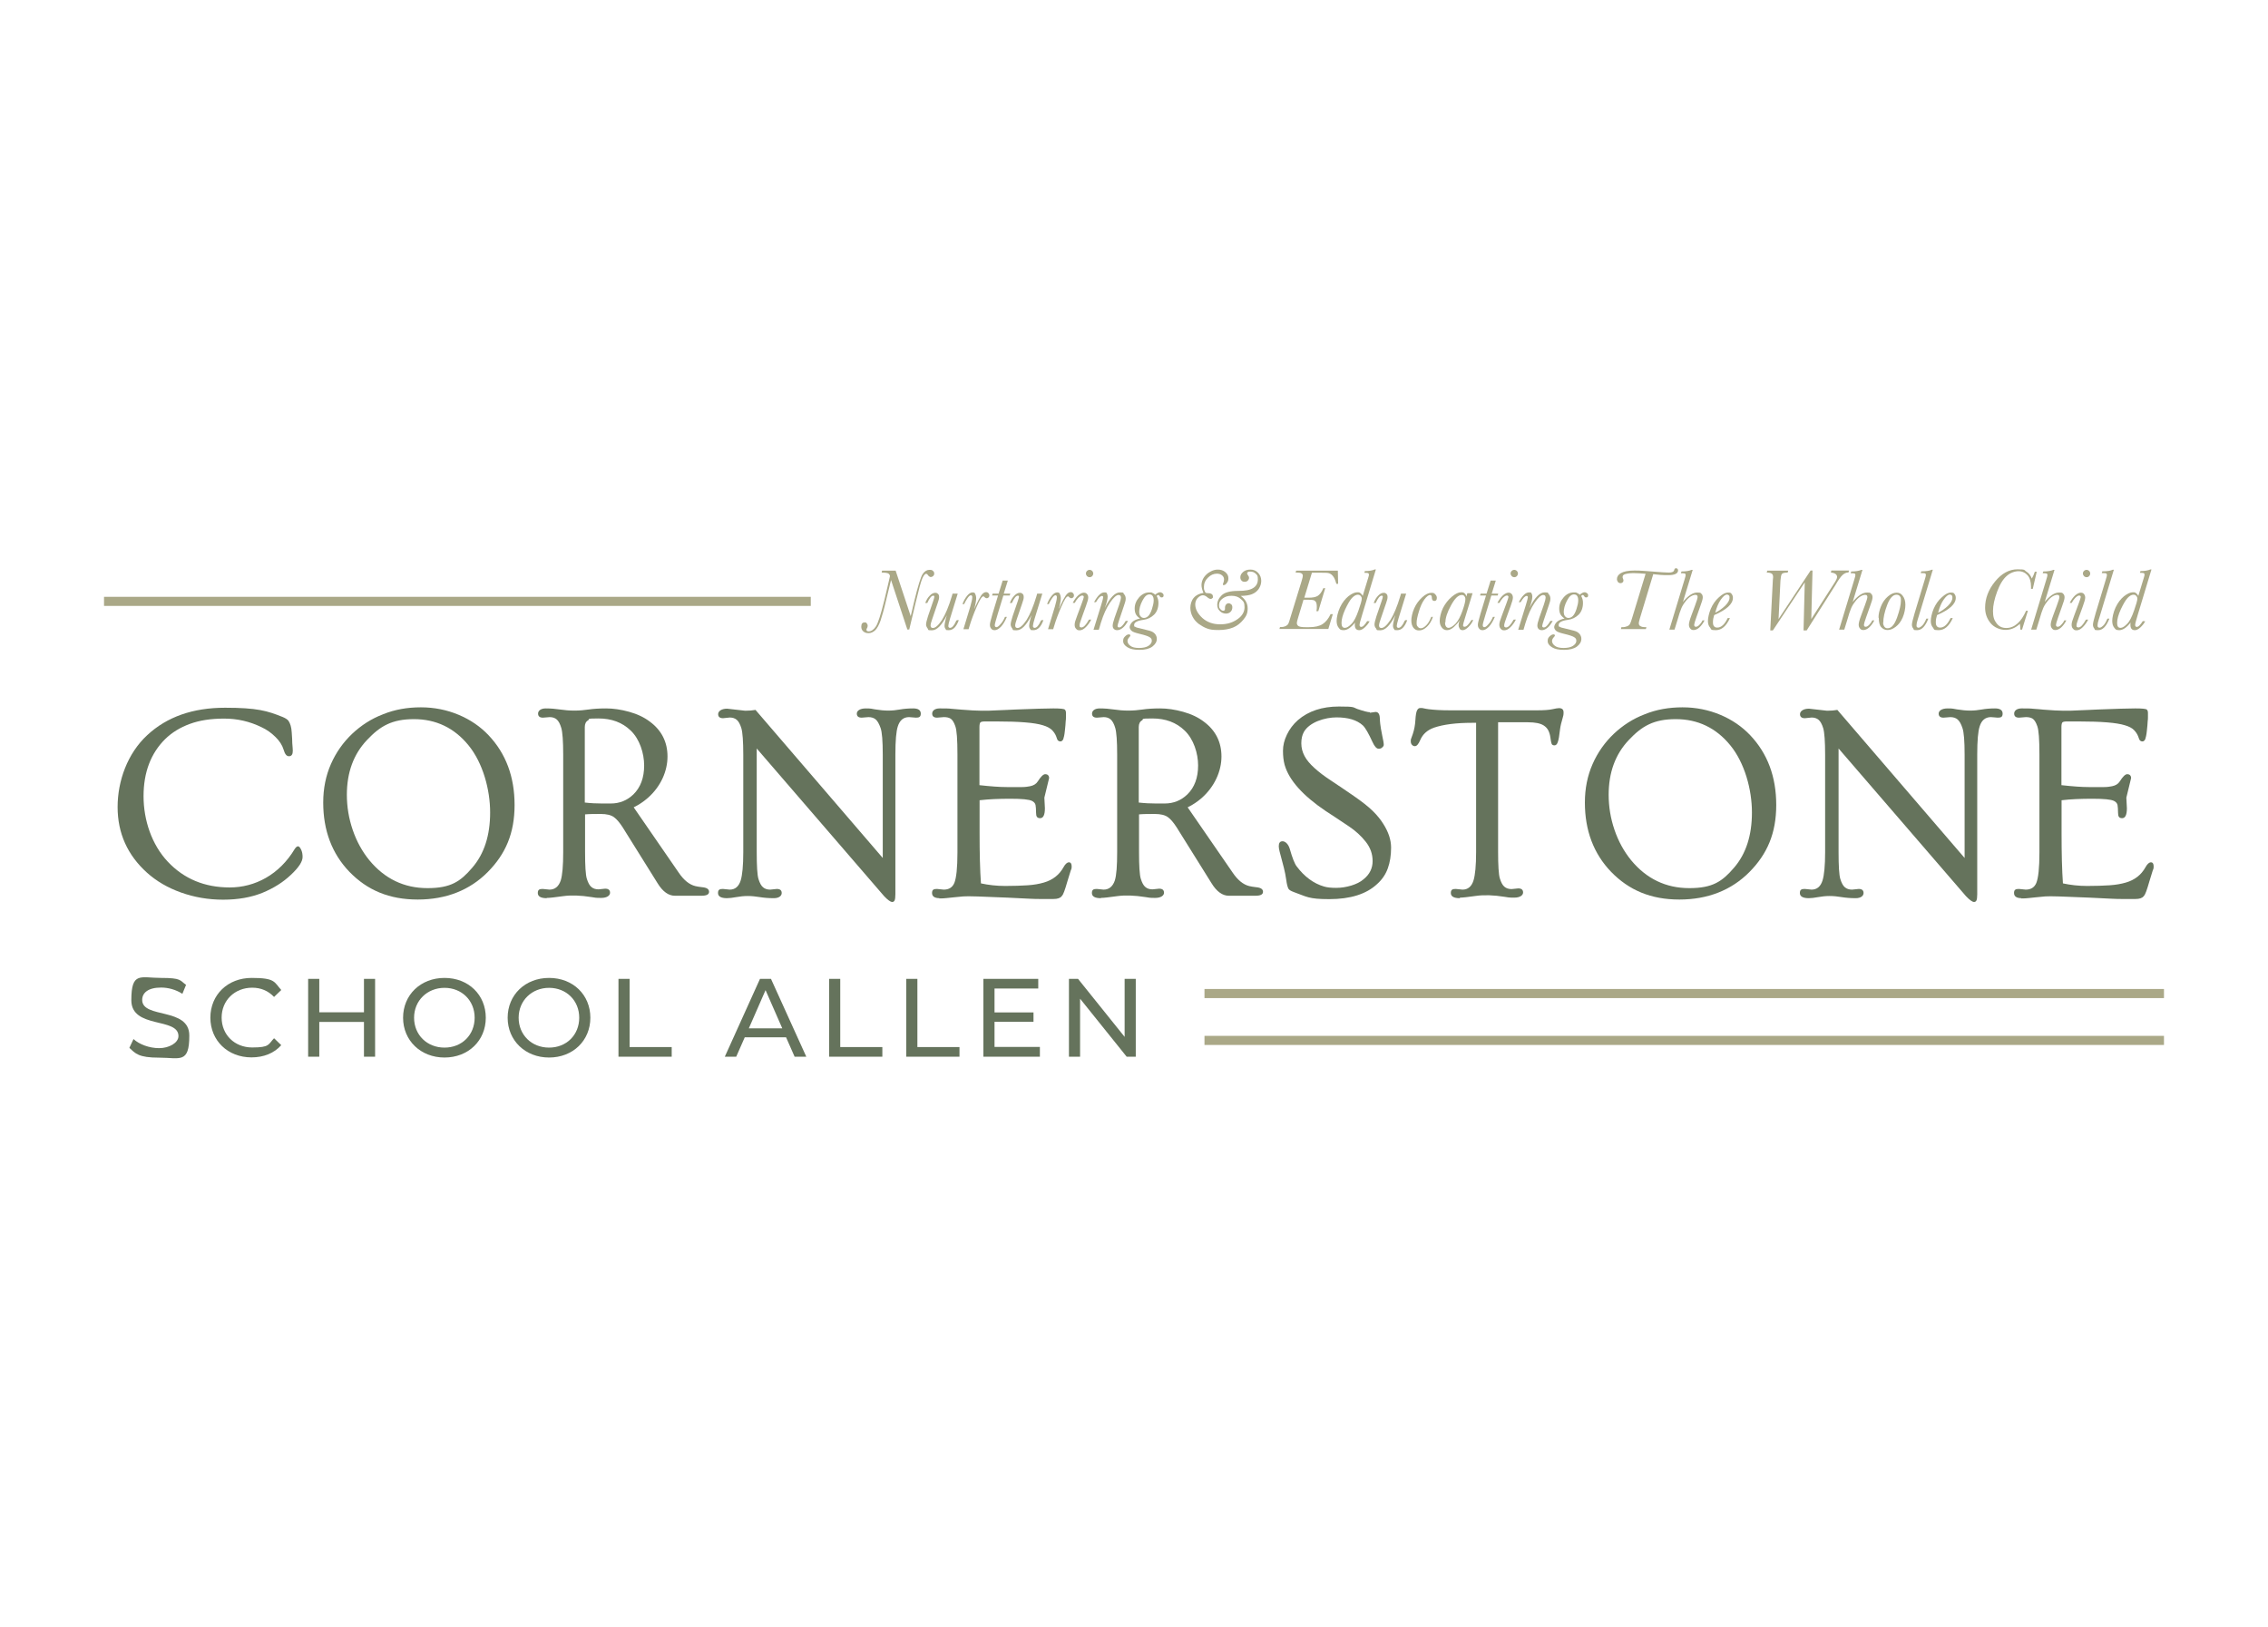 <?xml version="1.0" encoding="UTF-8"?>
<svg id="uuid-facdfeae-3655-42aa-b940-5e0e2e2683e5" data-name="Notes and Guides" xmlns="http://www.w3.org/2000/svg" viewBox="0 0 167 119.74">
  <defs>
    <style>
      .uuid-ad985df4-65f7-4892-a8ee-09fbdbc770a4 {
        fill: #dbbb73;
        stroke: #aaa887;
        stroke-width: .67px;
      }

      .uuid-bfa4834f-864f-43da-9367-b09da7304bcf {
        isolation: isolate;
      }

      .uuid-cf2efe9c-4618-491a-89c9-14bf972c23f5 {
        fill: #aaa887;
      }

      .uuid-cf2efe9c-4618-491a-89c9-14bf972c23f5, .uuid-054e5c26-e87b-4609-9758-a7ef3d92a996 {
        stroke-width: 0px;
      }

      .uuid-054e5c26-e87b-4609-9758-a7ef3d92a996 {
        fill: #65735c;
      }
    </style>
  </defs>
  <path id="uuid-942f0496-39a3-437f-93a5-2de8df038558" data-name="Path 305" class="uuid-ad985df4-65f7-4892-a8ee-09fbdbc770a4" d="m88.69,73.14h70.65"/>
  <path id="uuid-89870753-c30a-4944-a9ed-e8fbd7f78d2d" data-name="Path 349" class="uuid-ad985df4-65f7-4892-a8ee-09fbdbc770a4" d="m88.69,76.59h70.65"/>
  <path id="uuid-51c94329-48a7-4e47-931c-63be794f1cac" data-name="Path 348" class="uuid-ad985df4-65f7-4892-a8ee-09fbdbc770a4" d="m7.66,44.27h52.04"/>
  <g id="uuid-0c20d79d-5766-4f30-a859-068afe035aa0" data-name="Cornerstone" class="uuid-bfa4834f-864f-43da-9367-b09da7304bcf">
    <g class="uuid-bfa4834f-864f-43da-9367-b09da7304bcf">
      <path class="uuid-054e5c26-e87b-4609-9758-a7ef3d92a996" d="m21.56,55.27c0,.26-.09.4-.28.4s-.3-.16-.4-.49c-.1-.33-.3-.64-.6-.93-.3-.3-.64-.54-1.05-.73-.85-.41-1.75-.62-2.73-.62s-1.81.13-2.52.39c-.71.26-1.32.63-1.82,1.12-1.05,1.04-1.59,2.44-1.59,4.2s.6,3.57,1.79,4.83,2.71,1.89,4.56,1.89,3.65-.94,4.78-2.83c.08-.12.15-.19.24-.2.08,0,.15.08.23.24s.11.35.11.55c0,.34-.29.78-.87,1.32-.57.54-1.27.98-2.1,1.32-.83.33-1.78.5-2.88.5s-2.13-.18-3.11-.53c-.98-.35-1.81-.84-2.5-1.46-1.43-1.29-2.16-2.9-2.16-4.83s.73-3.95,2.18-5.29c1.45-1.35,3.36-2.02,5.73-2.02s3.12.23,4.24.68c.22.09.36.19.43.28.13.19.22.47.24.85.03.38.04.63.04.78.03.33.04.54.04.61h0Z"/>
      <path class="uuid-054e5c26-e87b-4609-9758-a7ef3d92a996" d="m23.8,59.07c0-1.02.19-1.97.57-2.83.38-.86.9-1.59,1.56-2.22.66-.62,1.41-1.11,2.28-1.44.86-.35,1.79-.51,2.78-.51s1.92.19,2.78.55,1.59.86,2.2,1.5c1.28,1.35,1.92,3.06,1.92,5.14s-.66,3.61-1.98,4.94-3.06,2.02-5.15,2.02-3.71-.68-5.03-2.04c-1.29-1.34-1.93-3.05-1.93-5.1h0Zm1.74-.58c0,.89.14,1.75.43,2.6s.7,1.59,1.22,2.23c1.13,1.37,2.56,2.06,4.29,2.06s2.43-.5,3.29-1.5c.89-1.03,1.32-2.39,1.32-4.07s-.53-3.64-1.59-4.94c-1.05-1.29-2.4-1.93-4.02-1.93s-2.49.51-3.45,1.53c-1,1.05-1.49,2.4-1.49,4.05v-.02Z"/>
      <path class="uuid-054e5c26-e87b-4609-9758-a7ef3d92a996" d="m40.26,66.12c-.44,0-.66-.13-.66-.38s.12-.3.36-.3l.5.05c.4,0,.68-.23.83-.68.12-.39.18-1.08.18-2.08v-7.18c0-1-.05-1.65-.14-1.96-.09-.31-.21-.52-.34-.63-.13-.11-.3-.17-.51-.17l-.5.04c-.24,0-.36-.1-.36-.3s.19-.38.56-.38.73.03,1.06.08c.34.05.68.08,1.05.08s.72-.03,1.05-.08c.34-.05.77-.08,1.29-.08s1.09.08,1.7.25,1.11.41,1.53.73c.86.64,1.29,1.5,1.29,2.56s-.48,2.2-1.45,3.05c-.31.27-.66.51-1.04.69l3.31,4.8c.37.55.78.89,1.23,1,.13.03.3.06.49.08.35.03.52.14.52.34s-.19.29-.56.29h-1.96c-.46,0-.89-.3-1.27-.92l-2.56-4.1c-.23-.36-.45-.62-.66-.77-.21-.15-.53-.23-.97-.23s-.82,0-1.15.03v2.76c0,1.02.04,1.69.13,1.98s.2.5.34.61c.13.11.3.17.52.17l.49-.05c.24,0,.36.1.36.3s-.22.38-.65.38-.46-.02-.71-.06c-.81-.13-1.51-.15-2.09-.07s-.98.13-1.2.13h-.02Zm2.8-7.04c.44.05.87.07,1.27.07h.64c.66,0,1.21-.23,1.67-.67.53-.52.79-1.23.79-2.13s-.33-1.94-.99-2.57c-.62-.6-1.41-.89-2.38-.89s-.6.05-.76.14c-.16.09-.24.26-.24.49v5.58h0Z"/>
      <path class="uuid-054e5c26-e87b-4609-9758-a7ef3d92a996" d="m53.53,66.12c-.44,0-.66-.13-.66-.38s.12-.3.36-.3l.5.05c.4,0,.67-.23.81-.68.12-.39.19-1.08.19-2.08v-7.16c0-1-.05-1.65-.14-1.96-.09-.3-.21-.51-.34-.62-.13-.11-.3-.17-.51-.17l-.5.05c-.24,0-.36-.1-.36-.3s.22-.4.66-.4l1.33.15c.29,0,.54-.02.76-.06l9.37,10.9v-7.61c0-.99-.05-1.65-.16-1.96s-.23-.52-.36-.63-.31-.17-.53-.17l-.5.04c-.24,0-.36-.1-.36-.3s.22-.38.66-.38.4.03.68.07c.36.06.68.09.98.09s.57-.03.85-.08c.28-.05.61-.08.98-.08s.56.13.56.38-.12.3-.36.3l-.5-.04c-.41,0-.69.23-.83.68-.12.36-.18,1.05-.18,2.08v10.28c0,.23-.02.38-.06.46s-.1.11-.19.11-.31-.14-.58-.43l-9.38-10.87v7.63c0,1.02.04,1.69.13,1.98s.2.5.34.61c.13.11.3.17.52.17l.49-.05c.24,0,.36.1.36.3s-.19.38-.58.38-.73-.03-1.04-.08-.6-.08-.88-.08-.57.03-.84.08c-.28.05-.51.08-.7.08h0Z"/>
      <path class="uuid-054e5c26-e87b-4609-9758-a7ef3d92a996" d="m69.19,66.12c-.37,0-.56-.13-.56-.38s.12-.3.36-.3l.5.05c.38,0,.64-.16.78-.49.15-.37.23-1.12.23-2.24v-7.21c0-1.11-.05-1.81-.16-2.1-.1-.29-.22-.47-.35-.55-.13-.08-.3-.11-.49-.11l-.5.04c-.24,0-.36-.1-.36-.3s.18-.38.55-.38.66,0,.89.03.47.03.71.06c.63.05,1.13.08,1.49.08s.75,0,1.16-.03c.4-.02.86-.03,1.37-.06,1.32-.05,2.24-.08,2.75-.08s.79.03.85.09c.06.06.08.14.08.25v.3c0,.09,0,.2-.02.31,0,.16-.03.39-.06.7s-.08.51-.12.62c-.05.1-.12.16-.2.16s-.15-.03-.19-.07-.08-.14-.13-.3c-.06-.16-.16-.31-.3-.46-.14-.14-.37-.27-.68-.36-.61-.19-1.74-.28-3.39-.28h-.9c-.16,0-.27.03-.31.07-.04.05-.07.16-.07.33v4.29c.81.09,1.48.14,2.01.14s.91,0,1.14,0c.23,0,.41-.03.57-.06.26-.05.46-.17.57-.35.23-.36.41-.54.56-.54s.28.09.28.29l-.35,1.44.04.78c0,.49-.12.73-.35.73s-.3-.13-.3-.39-.02-.46-.04-.58c-.03-.13-.12-.23-.26-.3-.22-.11-.74-.16-1.59-.16s-1.59.03-2.27.11v2.41c0,1.5.03,2.73.1,3.71.55.12,1.15.19,1.79.19s1.2-.02,1.65-.05c.46-.03.85-.1,1.19-.2.66-.19,1.14-.57,1.45-1.13.13-.24.27-.36.4-.36s.2.1.2.3-.03.19-.07.31c-.05.18-.13.44-.24.78-.1.35-.18.6-.24.76-.05.15-.12.28-.19.35-.1.13-.3.2-.6.2h-.87c-.28,0-.57,0-.88-.02-.35-.02-.9-.04-1.64-.08-1.85-.08-2.93-.12-3.25-.09s-.56.05-.73.07c-.16.02-.32.03-.48.05s-.34.03-.55.03v-.03Z"/>
      <path class="uuid-054e5c26-e87b-4609-9758-a7ef3d92a996" d="m81.06,66.12c-.44,0-.66-.13-.66-.38s.12-.3.36-.3l.5.05c.4,0,.68-.23.83-.68.12-.39.17-1.08.17-2.08v-7.18c0-1-.05-1.65-.14-1.96-.09-.31-.21-.52-.34-.63-.13-.11-.3-.17-.51-.17l-.5.04c-.24,0-.36-.1-.36-.3s.19-.38.56-.38.73.03,1.06.08c.34.05.68.08,1.05.08s.72-.03,1.05-.08c.34-.05.77-.08,1.29-.08s1.09.08,1.7.25c.61.17,1.11.41,1.53.73.86.64,1.29,1.5,1.29,2.56s-.49,2.2-1.45,3.05c-.31.27-.66.51-1.04.69l3.31,4.8c.37.55.78.89,1.23,1,.13.03.3.06.49.08.35.03.52.14.52.34s-.19.29-.56.29h-1.96c-.46,0-.89-.3-1.27-.92l-2.56-4.1c-.23-.36-.45-.62-.66-.77-.21-.15-.53-.23-.97-.23s-.82,0-1.15.03v2.76c0,1.02.04,1.69.13,1.98s.2.5.34.61c.13.11.3.17.52.17l.49-.05c.24,0,.36.1.36.3s-.22.38-.65.38-.46-.02-.71-.06c-.81-.13-1.51-.15-2.09-.07-.58.08-.98.13-1.2.13h0Zm2.79-7.04c.44.05.87.07,1.27.07h.64c.66,0,1.21-.23,1.67-.67.53-.52.79-1.23.79-2.13s-.33-1.94-.99-2.57c-.62-.6-1.41-.89-2.38-.89s-.6.05-.76.14c-.16.09-.24.26-.24.49v5.58h0Z"/>
      <path class="uuid-054e5c26-e87b-4609-9758-a7ef3d92a996" d="m100.86,52.47l.43-.06c.19,0,.3.15.31.46s.05.57.08.76.07.37.1.53c.03.15.06.29.08.4s.03.2.03.27-.04.13-.12.2c-.08.07-.16.09-.25.09-.16,0-.31-.17-.46-.5-.29-.63-.52-1.04-.71-1.22-.44-.4-1.09-.59-1.94-.59s-1.99.35-2.4,1.07c-.13.23-.19.51-.19.84s.08.64.24.94.4.58.73.88c.33.3.75.62,1.26.95s1.05.71,1.64,1.11c.58.4,1.04.76,1.37,1.08.33.32.59.64.79.96.39.61.58,1.19.58,1.76s-.08,1.08-.24,1.52c-.16.45-.43.84-.79,1.16-.79.74-1.97,1.11-3.52,1.11s-1.65-.18-2.61-.52c-.22-.08-.35-.16-.4-.25-.06-.12-.12-.33-.16-.65-.05-.32-.1-.61-.17-.87-.07-.26-.13-.49-.18-.69l-.14-.53c-.04-.15-.06-.29-.06-.39,0-.24.09-.36.28-.36s.42.19.53.56c.19.67.36,1.1.51,1.29.57.76,1.25,1.26,2.01,1.48.23.07.52.1.9.1s.74-.06,1.11-.17c.36-.11.67-.26.9-.46.45-.36.67-.81.67-1.34s-.17-1-.51-1.43-.74-.79-1.21-1.11-.83-.55-1.05-.7c-.24-.15-.46-.3-.66-.43-1.71-1.15-2.73-2.29-3.05-3.42-.08-.3-.12-.64-.12-1.03s.09-.78.29-1.19c.19-.4.46-.76.81-1.07.78-.67,1.79-1,3.02-1s1.01.06,1.35.18c.47.16.78.24.93.24v.03Z"/>
      <path class="uuid-054e5c26-e87b-4609-9758-a7ef3d92a996" d="m107.49,66.12c-.44,0-.66-.13-.66-.38s.12-.3.36-.3l.5.05c.4,0,.67-.23.81-.68.12-.39.19-1.08.19-2.08v-9.52h-.28c-1.19,0-2.13.12-2.83.36-.49.18-.82.48-1,.9-.13.31-.26.46-.4.46s-.3-.12-.3-.35.02-.14.04-.24c.03-.08.07-.19.11-.31.11-.33.17-.67.19-1.02.02-.35.06-.59.12-.71.06-.12.13-.18.24-.18s.19,0,.28.03.2.03.35.06c.4.05.92.08,1.54.08h6.45c.51,0,.87-.03,1.1-.08.23-.05.39-.08.49-.08.23,0,.34.1.34.31s-.02.24-.06.39c-.1.33-.17.62-.2.86s-.06.44-.08.59-.06.27-.09.36c-.05.15-.13.23-.24.23s-.18-.04-.21-.12-.06-.23-.09-.46-.09-.4-.17-.55c-.08-.14-.19-.25-.33-.34-.24-.15-.62-.23-1.16-.23h-2.19v9.52c0,1.02.04,1.69.13,1.98s.2.5.34.61c.13.11.3.17.52.17l.49-.05c.24,0,.36.1.36.3s-.22.38-.65.38-.46-.02-.71-.06c-.81-.13-1.51-.15-2.09-.07s-.98.13-1.2.13v.02Z"/>
      <path class="uuid-054e5c26-e87b-4609-9758-a7ef3d92a996" d="m116.7,59.07c0-1.02.19-1.97.57-2.83s.9-1.59,1.56-2.22c.66-.62,1.41-1.11,2.28-1.44.86-.35,1.79-.51,2.78-.51s1.92.19,2.78.55,1.59.86,2.2,1.5c1.28,1.35,1.92,3.06,1.92,5.14s-.66,3.61-1.98,4.94-3.06,2.02-5.15,2.02-3.71-.68-5.03-2.04c-1.29-1.34-1.93-3.05-1.93-5.1h0Zm1.75-.58c0,.89.14,1.75.43,2.6s.7,1.59,1.22,2.23c1.13,1.37,2.56,2.06,4.29,2.06s2.43-.5,3.29-1.5c.89-1.03,1.32-2.39,1.32-4.07s-.53-3.64-1.59-4.94c-1.05-1.29-2.4-1.93-4.02-1.93s-2.49.51-3.45,1.53c-1,1.05-1.49,2.4-1.49,4.05v-.02Z"/>
      <path class="uuid-054e5c26-e87b-4609-9758-a7ef3d92a996" d="m133.19,66.12c-.44,0-.66-.13-.66-.38s.12-.3.36-.3l.5.05c.4,0,.67-.23.81-.68.12-.39.19-1.08.19-2.08v-7.16c0-1-.05-1.65-.14-1.96-.09-.3-.21-.51-.34-.62-.13-.11-.3-.17-.51-.17l-.5.05c-.24,0-.36-.1-.36-.3s.22-.4.66-.4l1.33.15c.29,0,.54-.02.76-.06l9.37,10.9v-7.61c0-.99-.05-1.65-.16-1.96-.1-.31-.23-.52-.36-.63-.13-.11-.31-.17-.53-.17l-.5.04c-.24,0-.36-.1-.36-.3s.22-.38.66-.38.4.03.68.07c.36.06.68.09.98.09s.57-.03.85-.08c.28-.05.61-.08.98-.08s.56.13.56.38-.12.3-.36.3l-.5-.04c-.41,0-.69.23-.83.68-.12.36-.18,1.05-.18,2.08v10.28c0,.23-.02.38-.06.46s-.1.11-.19.11-.31-.14-.58-.43l-9.38-10.87v7.63c0,1.02.04,1.69.13,1.98s.2.5.34.61c.13.11.3.17.52.17l.49-.05c.24,0,.36.1.36.3s-.19.38-.58.38-.73-.03-1.04-.08c-.3-.05-.6-.08-.88-.08s-.57.03-.84.08c-.28.05-.51.08-.7.08h0Z"/>
      <path class="uuid-054e5c26-e87b-4609-9758-a7ef3d92a996" d="m148.86,66.12c-.37,0-.56-.13-.56-.38s.12-.3.36-.3l.5.05c.38,0,.64-.16.78-.49.15-.37.23-1.12.23-2.24v-7.21c0-1.11-.05-1.81-.16-2.1-.1-.29-.22-.47-.35-.55-.13-.08-.3-.11-.49-.11l-.5.04c-.24,0-.36-.1-.36-.3s.18-.38.55-.38.66,0,.89.03c.24.02.47.03.71.06.63.05,1.13.08,1.49.08s.75,0,1.16-.03c.4-.02.86-.03,1.37-.06,1.32-.05,2.24-.08,2.75-.08s.79.03.85.09c.06.06.08.14.08.25v.3c0,.09,0,.2-.02.31,0,.16-.03.39-.06.7-.03.31-.08.51-.12.62-.05.1-.12.16-.2.16s-.15-.03-.19-.07c-.03-.04-.08-.14-.13-.3-.06-.16-.16-.31-.3-.46s-.37-.27-.68-.36c-.61-.19-1.74-.28-3.39-.28h-.9c-.16,0-.27.03-.31.07-.04.05-.07.16-.07.33v4.29c.81.09,1.48.14,2.01.14s.91,0,1.14,0c.23,0,.41-.03.57-.06.26-.05.46-.17.57-.35.23-.36.41-.54.56-.54s.28.09.28.29l-.35,1.44.04.78c0,.49-.12.73-.35.73s-.3-.13-.3-.39-.02-.46-.04-.58c-.03-.13-.12-.23-.26-.3-.22-.11-.74-.16-1.59-.16s-1.59.03-2.27.11v2.41c0,1.5.03,2.73.1,3.71.55.12,1.15.19,1.79.19s1.2-.02,1.65-.05.85-.1,1.19-.2c.66-.19,1.14-.57,1.45-1.13.13-.24.27-.36.4-.36s.2.1.2.3-.03.19-.07.31c-.05.18-.13.44-.24.78-.1.35-.18.6-.24.76-.05.15-.12.28-.19.35-.1.13-.3.2-.6.2h-.87c-.28,0-.57,0-.88-.02-.35-.02-.9-.04-1.64-.08-1.85-.08-2.93-.12-3.25-.09s-.56.05-.73.07c-.16.02-.32.03-.48.05-.16.02-.34.03-.55.03v-.03Z"/>
    </g>
  </g>
  <g id="uuid-0643e591-a96e-4177-9500-79a232125df2" data-name="Nurturing educating the whole child" class="uuid-bfa4834f-864f-43da-9367-b09da7304bcf">
    <g class="uuid-bfa4834f-864f-43da-9367-b09da7304bcf">
      <path class="uuid-cf2efe9c-4618-491a-89c9-14bf972c23f5" d="m66.96,46.34h-.15l-1.2-3.64-.38,1.56c-.14.61-.28,1.08-.39,1.42-.12.34-.25.57-.4.72-.16.14-.31.21-.48.21s-.29-.04-.39-.13c-.1-.08-.15-.2-.15-.34,0-.22.08-.32.24-.32s.12.03.16.07.07.1.07.18-.02.12-.06.19c-.03.04-.03.08-.03.1,0,.04.02.07.04.09.03.02.08.03.13.03.19,0,.37-.13.53-.37.16-.25.36-.89.62-1.93l.32-1.36c.06-.24.09-.37.09-.4,0-.07-.03-.13-.1-.19-.07-.05-.24-.08-.51-.08l.03-.14h1l1.11,3.35.26-1.1c.27-1.12.48-1.79.62-2s.31-.31.5-.31.2.03.26.08c.07.05.09.12.09.2s-.03.13-.08.18c-.05.04-.11.07-.17.07s-.15-.05-.22-.15c-.03-.06-.08-.09-.13-.09-.08,0-.18.12-.28.35s-.26.82-.48,1.75l-.48,2.01h0Z"/>
      <path class="uuid-cf2efe9c-4618-491a-89c9-14bf972c23f5" d="m70.47,45.65h.13c-.18.5-.42.74-.73.74s-.18-.03-.24-.08c-.05-.06-.08-.14-.08-.25s.06-.42.17-.77c-.37.74-.73,1.11-1.1,1.11s-.24-.04-.31-.13-.12-.19-.12-.3.05-.32.14-.6l.39-1.14c.06-.17.08-.27.08-.3,0-.06-.03-.08-.08-.08-.13,0-.28.18-.44.54h-.15c.08-.22.19-.4.33-.54.13-.14.27-.21.4-.21s.15.03.21.08c.06.05.08.13.08.24s-.03.22-.11.45l-.4,1.17c-.08.23-.12.38-.12.45s.02.12.04.15c.03.03.08.05.13.05.19,0,.4-.19.67-.59.25-.4.5-.99.73-1.76l.05-.18h.38l-.56,1.82c-.09.3-.13.47-.13.54s0,.09.03.12c.03.03.05.04.09.04.16,0,.31-.18.46-.52l.03-.03Z"/>
      <path class="uuid-cf2efe9c-4618-491a-89c9-14bf972c23f5" d="m71.01,44.47h-.14c.09-.24.2-.44.34-.61s.27-.25.4-.25.16.03.2.11.07.19.07.33-.05.45-.14.78c.02-.02.05-.1.1-.23.16-.35.3-.61.41-.77s.24-.24.35-.24.13.03.18.07c.04.05.07.1.07.17s-.02.12-.06.15c-.03.04-.08.06-.13.06s-.12-.03-.18-.1c-.03-.03-.05-.04-.07-.04-.11,0-.27.25-.49.76s-.4.99-.53,1.43l-.07.23h-.38l.51-1.68c.09-.32.14-.54.14-.65s0-.11-.03-.13c-.02-.03-.04-.04-.07-.04-.07,0-.16.08-.26.23-.1.15-.18.29-.23.41h0Z"/>
      <path class="uuid-cf2efe9c-4618-491a-89c9-14bf972c23f5" d="m74.39,43.7l-.04.14h-.47l-.42,1.38c-.14.46-.21.72-.21.79s0,.09.03.12c.03.03.05.04.09.04.08,0,.18-.08.3-.22.13-.14.24-.32.33-.54h.14c-.13.31-.28.56-.44.73-.17.17-.32.25-.46.25s-.19-.04-.26-.12-.09-.17-.09-.29.07-.36.19-.79l.41-1.35h-.44l.04-.14h.44l.3-.96h.38l-.3.96h.47,0Z"/>
      <path class="uuid-cf2efe9c-4618-491a-89c9-14bf972c23f5" d="m76.7,45.65h.13c-.18.5-.42.74-.73.74s-.18-.03-.24-.08c-.05-.06-.08-.14-.08-.25s.06-.42.17-.77c-.37.74-.73,1.11-1.1,1.11s-.24-.04-.31-.13-.12-.19-.12-.3.05-.32.14-.6l.39-1.14c.06-.17.08-.27.08-.3,0-.06-.03-.08-.08-.08-.13,0-.28.18-.44.54h-.15c.08-.22.19-.4.33-.54.13-.14.27-.21.4-.21s.15.03.21.08c.06.05.08.13.08.24s-.03.22-.11.45l-.4,1.17c-.08.23-.12.38-.12.45s.02.12.04.15c.03.03.08.05.13.05.19,0,.4-.19.67-.59.25-.4.5-.99.73-1.76l.05-.18h.38l-.56,1.82c-.09.3-.13.47-.13.54s0,.09.03.12c.03.03.05.04.09.04.16,0,.31-.18.46-.52l.03-.03Z"/>
      <path class="uuid-cf2efe9c-4618-491a-89c9-14bf972c23f5" d="m77.24,44.47h-.14c.09-.24.2-.44.34-.61s.27-.25.4-.25.16.03.2.11.07.19.07.33-.05.45-.14.78c.02-.02.05-.1.1-.23.16-.35.3-.61.41-.77s.24-.24.35-.24.13.03.18.07c.04.05.07.1.07.17s-.02.12-.06.15c-.03.04-.08.06-.13.06s-.12-.03-.18-.1c-.03-.03-.05-.04-.07-.04-.11,0-.27.25-.49.76s-.4.99-.53,1.43l-.07.23h-.38l.51-1.68c.09-.32.14-.54.14-.65s0-.11-.03-.13c-.02-.03-.04-.04-.07-.04-.07,0-.16.08-.26.23-.1.15-.18.29-.23.41h0Z"/>
      <path class="uuid-cf2efe9c-4618-491a-89c9-14bf972c23f5" d="m80.2,45.61h.15c-.1.2-.23.39-.39.55-.16.16-.31.24-.46.24s-.19-.03-.26-.11c-.08-.07-.11-.18-.11-.31s.06-.33.18-.64l.36-.97c.08-.23.13-.36.13-.41s0-.08-.03-.09c-.02-.02-.05-.03-.09-.03-.08,0-.18.07-.3.19-.11.13-.19.24-.24.35h-.15c.12-.23.25-.41.4-.55.15-.13.29-.2.41-.2s.18.03.24.1c.07.07.09.16.09.27s-.06.32-.17.62l-.3.83c-.11.3-.17.49-.17.57s0,.11.03.13c.03.03.06.04.11.04.16,0,.34-.19.55-.57h.02Zm-.24-3.39c0-.08.03-.14.08-.19.05-.05.12-.08.19-.08s.14.03.19.08c.05.05.08.12.08.19s-.03.14-.08.19c-.05.06-.12.08-.19.08s-.14-.03-.19-.08-.08-.12-.08-.19h0Z"/>
      <path class="uuid-cf2efe9c-4618-491a-89c9-14bf972c23f5" d="m82.9,45.71h.16c-.13.23-.25.4-.39.51s-.27.17-.4.17-.18-.03-.24-.08c-.07-.06-.1-.14-.1-.26s.05-.29.14-.57l.34-.97c.09-.26.13-.44.13-.51s-.02-.12-.04-.15c-.03-.03-.08-.05-.14-.05-.16,0-.37.19-.63.57s-.48.87-.67,1.48l-.15.51h-.39l.56-1.81c.1-.33.15-.52.15-.57s0-.06-.02-.08c-.02-.02-.03-.03-.06-.03-.13,0-.27.15-.45.46h-.14c.26-.48.51-.72.75-.72s.14.03.19.08c.04.05.06.13.06.23,0,.19-.07.46-.21.84.38-.76.75-1.15,1.11-1.15s.22.04.3.12.13.19.13.34-.04.27-.13.53l-.34,1.01c-.09.27-.13.42-.13.46s0,.07.03.09.05.03.08.03c.08,0,.15-.04.23-.12.08-.08.17-.2.26-.36h0Z"/>
      <path class="uuid-cf2efe9c-4618-491a-89c9-14bf972c23f5" d="m83.96,45.54c-.13-.08-.24-.18-.31-.3s-.1-.27-.1-.44c0-.31.11-.58.33-.83.22-.24.47-.36.74-.36s.17.02.24.04.14.07.2.13c.14-.12.26-.18.35-.18s.13.03.19.07c.05.04.08.1.08.16,0,.1-.05.15-.14.15s-.11-.03-.16-.11c-.03-.05-.07-.07-.1-.07s-.08.03-.11.08c.08.14.13.3.13.5,0,.36-.11.66-.32.87-.22.21-.48.34-.78.38-.46.06-.69.19-.69.37s.03.11.08.14c.05.04.16.08.33.11.3.07.53.13.72.18s.32.13.41.24.13.23.13.36c0,.22-.11.4-.33.57-.22.16-.53.24-.94.24s-.68-.06-.89-.19-.32-.28-.32-.46.05-.25.15-.35.19-.14.27-.14.11.03.11.08-.03.07-.08.13c-.08.09-.13.19-.13.27,0,.13.07.26.21.36.14.11.35.16.64.16s.54-.05.7-.16c.16-.11.24-.23.24-.37s-.06-.2-.17-.27c-.11-.07-.35-.15-.73-.24-.33-.08-.53-.15-.61-.24-.08-.08-.12-.17-.12-.26s.07-.26.2-.38c.13-.12.33-.2.57-.25h0Zm-.07-.45c0,.12.03.21.1.29s.15.11.25.11.22-.05.31-.14c.09-.09.19-.26.27-.51s.13-.46.13-.64-.03-.25-.08-.33c-.05-.08-.13-.11-.24-.11-.19,0-.35.15-.51.46-.16.3-.24.6-.24.89h0Z"/>
      <path class="uuid-cf2efe9c-4618-491a-89c9-14bf972c23f5" d="m88.61,43.63c-.09-.2-.14-.4-.14-.57s.06-.39.18-.56c.12-.17.27-.31.46-.41.19-.11.37-.16.57-.16s.4.06.55.19.22.27.22.44-.03.24-.11.35-.14.16-.23.16-.06-.02-.06-.06,0-.05.03-.1c.03-.08.05-.17.05-.25,0-.13-.05-.23-.15-.31-.1-.08-.23-.12-.37-.12-.24,0-.46.09-.66.29-.2.19-.3.41-.3.67s.02.21.04.29c.03.08.06.13.08.15s.06.03.1.03c.3,0,.44.08.44.25s-.02.08-.04.12-.08.06-.13.06-.15-.04-.25-.13c-.11-.09-.21-.14-.32-.14s-.26.07-.38.2-.18.29-.18.47c0,.35.18.68.52,1,.35.31.78.47,1.31.47s.92-.13,1.27-.37.53-.54.53-.89-.08-.43-.26-.59c-.18-.17-.4-.25-.7-.25s-.46.07-.64.19c-.19.13-.28.3-.28.49s.03.22.1.3c.07.08.13.12.21.12s.13-.04.13-.13v-.1c0-.09.03-.17.08-.23s.12-.09.19-.09.13.03.19.08c.06.05.08.13.08.22,0,.13-.04.24-.13.33-.09.09-.21.13-.35.13s-.32-.06-.44-.19c-.13-.12-.19-.27-.19-.45,0-.26.11-.5.33-.71s.62-.32,1.19-.32.89-.07,1.12-.21.35-.35.35-.64-.05-.31-.15-.41c-.1-.11-.24-.16-.4-.16s-.13,0-.18.03c-.04.03-.06.06-.06.1s.02.08.06.13c.05.07.08.13.08.2s-.03.14-.09.2-.13.09-.23.09-.19-.03-.24-.1c-.06-.07-.08-.14-.08-.24,0-.14.07-.27.21-.39s.32-.17.54-.17.41.08.56.24c.15.16.23.36.23.59s-.07.41-.19.6c-.13.18-.29.3-.49.38-.19.08-.47.12-.83.13.34.24.51.55.51.92s-.1.56-.31.82-.46.46-.75.58-.66.19-1.08.19-.62-.03-.84-.11-.41-.19-.61-.33c-.19-.14-.35-.32-.46-.53-.11-.21-.17-.43-.17-.67s.08-.54.25-.73c.17-.2.41-.32.74-.37h-.02Z"/>
      <path class="uuid-cf2efe9c-4618-491a-89c9-14bf972c23f5" d="m98,45.21h.14l-.33,1.09h-3.6l.04-.14h.09c.13,0,.24-.03.33-.07.09-.05.15-.1.19-.17s.08-.2.14-.41l.84-2.73c.07-.21.09-.35.09-.4,0-.15-.13-.23-.4-.23h-.13l.04-.14h3.07l.02.97h-.13c-.07-.25-.14-.44-.25-.57-.1-.13-.21-.19-.32-.22s-.33-.03-.67-.03h-.56l-.56,1.84h.31c.3,0,.52-.04.67-.13s.3-.28.42-.57h.14l-.51,1.69h-.14c.03-.11.03-.22.03-.32,0-.18-.03-.3-.07-.36s-.1-.11-.17-.13c-.08-.02-.2-.03-.39-.03h-.35l-.4,1.33c-.07.21-.09.34-.09.38,0,.12.05.19.14.24.1.05.27.07.51.07h.25c.44,0,.77-.08,1-.23s.43-.4.58-.72v-.02Z"/>
      <path class="uuid-cf2efe9c-4618-491a-89c9-14bf972c23f5" d="m100.7,45.73h.15c-.09.18-.22.33-.36.46s-.28.2-.4.2-.19-.03-.25-.1-.08-.17-.08-.3,0-.12.02-.17c-.3.38-.58.57-.84.57s-.27-.06-.37-.18c-.1-.12-.15-.29-.15-.51s.08-.63.25-.99.38-.62.62-.82c.25-.19.46-.29.65-.29s.18.03.24.07.12.11.16.2l.39-1.28c.05-.15.07-.24.07-.28,0-.05-.02-.08-.04-.11-.03-.02-.1-.03-.21-.03h-.09l.04-.13c.3,0,.55-.04.73-.12h.08l-1.01,3.34c-.13.41-.19.66-.19.73s0,.09.03.12.05.04.08.04c.07,0,.13-.03.21-.11s.16-.19.25-.33h0Zm-1.92.13c0,.12.02.21.06.27s.1.09.19.09c.14,0,.3-.1.49-.3.19-.19.35-.52.51-.98s.24-.74.24-.86-.03-.15-.08-.21-.13-.09-.21-.09c-.13,0-.28.08-.43.24-.15.16-.31.44-.5.84-.18.4-.27.73-.27,1v-.02Z"/>
      <path class="uuid-cf2efe9c-4618-491a-89c9-14bf972c23f5" d="m103.49,45.65h.13c-.18.5-.42.74-.73.74s-.18-.03-.24-.08c-.05-.06-.08-.14-.08-.25s.06-.42.17-.77c-.37.74-.73,1.11-1.1,1.11s-.24-.04-.31-.13c-.08-.08-.12-.19-.12-.3s.05-.32.14-.6l.39-1.14c.06-.17.08-.27.08-.3,0-.06-.03-.08-.08-.08-.13,0-.28.18-.44.54h-.15c.08-.22.19-.4.33-.54.13-.14.27-.21.4-.21s.15.03.21.08c.06.05.08.13.08.24s-.03.22-.11.45l-.4,1.17c-.08.23-.12.38-.12.45s.02.12.04.15c.03.03.08.05.13.05.19,0,.4-.19.67-.59.25-.4.5-.99.73-1.76l.05-.18h.38l-.56,1.82c-.09.3-.13.47-.13.54s0,.09.03.12.05.04.09.04c.16,0,.31-.18.46-.52l.03-.03Z"/>
      <path class="uuid-cf2efe9c-4618-491a-89c9-14bf972c23f5" d="m105.38,45.41h.13c-.1.3-.24.54-.44.73-.19.18-.38.27-.58.27s-.3-.07-.41-.19c-.1-.13-.16-.31-.16-.54s.07-.57.21-.89.34-.59.59-.82.48-.33.67-.33.21.03.29.11.12.16.12.26c0,.15-.06.23-.18.23s-.19-.08-.19-.25c0-.13-.05-.19-.14-.19s-.25.11-.41.33-.29.51-.4.88c-.11.36-.17.64-.17.84s.03.22.09.29c.06.08.13.11.22.11.13,0,.26-.08.4-.22.14-.14.26-.34.35-.58l.02-.02Z"/>
      <path class="uuid-cf2efe9c-4618-491a-89c9-14bf972c23f5" d="m108.05,43.67h.38l-.57,1.86c-.08.27-.13.43-.13.49s0,.08.03.09c.02.03.05.03.08.03.14,0,.31-.17.51-.5h.13c-.08.19-.2.36-.35.51-.15.15-.3.24-.42.24s-.18-.03-.23-.11-.08-.17-.08-.27.03-.2.07-.34c-.09.16-.24.32-.41.48-.18.16-.35.24-.51.24s-.28-.06-.38-.19c-.11-.13-.16-.3-.16-.51s.08-.6.24-.93c.17-.33.38-.6.65-.83.26-.22.49-.33.68-.33s.19.03.26.08c.07.05.11.13.13.24l.08-.27h0Zm-1.65,2.13c0,.14.02.24.07.31.04.07.11.11.19.11.14,0,.3-.1.51-.3.19-.2.36-.52.51-.94s.22-.71.22-.86-.03-.16-.07-.23c-.04-.06-.11-.09-.19-.09-.26,0-.52.25-.8.77-.28.51-.41.93-.41,1.25h-.02Z"/>
      <path class="uuid-cf2efe9c-4618-491a-89c9-14bf972c23f5" d="m110.32,43.7l-.04.14h-.47l-.42,1.38c-.14.46-.21.72-.21.79s0,.09.03.12.05.04.09.04c.08,0,.18-.08.3-.22.13-.14.24-.32.33-.54h.14c-.13.31-.28.56-.44.73-.17.17-.32.25-.46.25s-.19-.04-.26-.12-.09-.17-.09-.29.07-.36.19-.79l.41-1.35h-.44l.04-.14h.44l.3-.96h.38l-.3.96h.47,0Z"/>
      <path class="uuid-cf2efe9c-4618-491a-89c9-14bf972c23f5" d="m111.47,45.61h.15c-.1.2-.23.39-.39.55s-.31.24-.46.24-.19-.03-.26-.11c-.08-.07-.11-.18-.11-.31s.06-.33.18-.64l.36-.97c.08-.23.13-.36.13-.41s0-.08-.03-.09c-.02-.02-.05-.03-.09-.03-.08,0-.18.07-.3.19-.11.13-.19.24-.24.35h-.15c.12-.23.25-.41.4-.55.15-.13.29-.2.41-.2s.18.03.24.1.09.16.09.27-.06.32-.17.62l-.3.83c-.11.3-.17.49-.17.57s0,.11.03.13c.03.03.06.04.11.04.16,0,.34-.19.55-.57h.02Zm-.24-3.39c0-.08.03-.14.08-.19.05-.05.12-.08.19-.08s.14.03.19.08c.05.05.08.12.08.19s-.03.14-.08.19c-.05.06-.12.08-.19.08s-.14-.03-.19-.08c-.05-.06-.08-.12-.08-.19h0Z"/>
      <path class="uuid-cf2efe9c-4618-491a-89c9-14bf972c23f5" d="m114.17,45.71h.16c-.13.23-.25.4-.39.51s-.27.17-.4.17-.18-.03-.24-.08-.1-.14-.1-.26.05-.29.14-.57l.34-.97c.09-.26.13-.44.13-.51s-.02-.12-.04-.15c-.03-.03-.08-.05-.14-.05-.16,0-.37.19-.63.57s-.48.87-.67,1.48l-.15.51h-.39l.56-1.81c.1-.33.15-.52.15-.57s0-.06-.02-.08c-.02-.02-.03-.03-.06-.03-.13,0-.27.15-.45.46h-.14c.26-.48.51-.72.75-.72s.14.03.19.08c.04.05.06.13.06.23,0,.19-.07.46-.21.84.38-.76.75-1.15,1.11-1.15s.22.04.3.12.13.19.13.34-.04.27-.13.53l-.34,1.01c-.09.27-.13.42-.13.46s0,.07.03.09.05.03.08.03c.08,0,.15-.04.23-.12.08-.08.17-.2.26-.36h0Z"/>
      <path class="uuid-cf2efe9c-4618-491a-89c9-14bf972c23f5" d="m115.22,45.54c-.13-.08-.24-.18-.31-.3-.07-.12-.1-.27-.1-.44,0-.31.11-.58.33-.83s.47-.36.74-.36.17.02.24.04.14.07.2.13c.14-.12.26-.18.35-.18s.13.03.19.07.08.1.08.16c0,.1-.05.15-.14.15s-.11-.03-.16-.11c-.03-.05-.07-.07-.1-.07s-.08.03-.11.08c.08.14.13.3.13.5,0,.36-.11.66-.32.87-.22.21-.48.34-.78.38-.46.06-.69.19-.69.37s.03.11.08.14c.05.04.16.08.33.11.3.07.53.13.72.18s.32.13.41.24.13.23.13.36c0,.22-.11.4-.33.57-.22.16-.53.24-.94.24s-.68-.06-.89-.19-.32-.28-.32-.46.05-.25.15-.35c.1-.09.19-.14.27-.14s.11.03.11.08-.03.07-.08.13c-.08.09-.13.19-.13.27,0,.13.07.26.21.36.14.11.35.16.64.16s.54-.05.7-.16.24-.23.24-.37-.06-.2-.17-.27c-.11-.07-.35-.15-.73-.24-.33-.08-.53-.15-.61-.24-.08-.08-.12-.17-.12-.26s.07-.26.2-.38.33-.2.57-.25h0Zm-.07-.45c0,.12.03.21.1.29.07.08.15.11.25.11s.22-.05.31-.14.19-.26.27-.51.13-.46.13-.64-.03-.25-.08-.33-.13-.11-.24-.11c-.19,0-.35.15-.51.46-.16.3-.24.6-.24.89h0Z"/>
      <path class="uuid-cf2efe9c-4618-491a-89c9-14bf972c23f5" d="m121.73,42.28l-.97,3.21c-.06.2-.09.33-.09.38,0,.11.04.19.13.23.09.05.19.07.31.07h.12l-.04.14h-1.84l.04-.14h.09c.13,0,.24-.03.34-.07s.16-.1.2-.17.09-.21.16-.44l.99-3.25c-.35-.03-.65-.05-.89-.05s-.46.03-.6.07-.2.11-.2.2,0,.08.03.14c.02.06.03.1.03.13,0,.06-.02.11-.06.14-.04.04-.09.06-.16.06s-.14-.03-.19-.09c-.04-.07-.07-.13-.07-.21,0-.17.09-.32.29-.44s.53-.19,1.01-.19.72.03,1.41.08c.5.04.87.07,1.11.07s.37-.06.4-.19c.02-.09.06-.13.13-.13s.15.05.15.16c0,.23-.24.35-.73.35s-.6-.02-1.1-.07h0Z"/>
      <path class="uuid-cf2efe9c-4618-491a-89c9-14bf972c23f5" d="m123.3,46.35h-.38l1.11-3.66c.07-.21.09-.33.09-.36,0-.05-.02-.08-.04-.1s-.1-.03-.21-.03h-.1l.04-.13c.34,0,.58-.05.75-.12h.08l-.72,2.36c.38-.46.73-.69,1.04-.69s.24.03.32.09c.07.06.1.15.1.27s-.06.32-.19.67l-.28.79c-.11.31-.16.49-.16.54s0,.09.03.12c.02.03.05.04.09.04.08,0,.16-.04.25-.13s.18-.2.24-.34h.15c-.11.22-.24.39-.38.52-.15.13-.29.19-.42.19s-.18-.03-.25-.11-.1-.17-.1-.29.06-.35.18-.67l.27-.73c.13-.34.19-.55.19-.63s-.02-.09-.04-.12-.08-.04-.13-.04c-.09,0-.21.04-.34.12s-.26.2-.4.39c-.14.18-.24.35-.3.51-.07.16-.15.41-.25.76l-.24.78h0Z"/>
      <path class="uuid-cf2efe9c-4618-491a-89c9-14bf972c23f5" d="m127.23,45.5h.15c-.27.6-.62.89-1.04.89s-.31-.06-.42-.19c-.11-.12-.16-.29-.16-.49s.07-.56.21-.89.34-.62.6-.85c.26-.24.48-.35.67-.35s.21.03.27.11c.06.08.09.17.09.28,0,.23-.12.45-.35.66s-.57.41-1.03.61c-.06.19-.09.35-.09.52s.03.24.08.3c.05.07.13.1.24.1.29,0,.55-.24.77-.71h0Zm-.94-.39c.27-.13.51-.3.73-.51.22-.22.33-.41.33-.59s-.02-.14-.05-.18-.08-.06-.14-.06c-.13,0-.28.13-.45.37s-.31.57-.41.96h0Z"/>
      <path class="uuid-cf2efe9c-4618-491a-89c9-14bf972c23f5" d="m133,46.41h-.2l.09-3.54-2.35,3.54h-.19l.19-3.71.02-.21c0-.13-.03-.21-.1-.26-.07-.05-.19-.08-.37-.08l.04-.14h1.54l-.04.14c-.24,0-.38.04-.43.11s-.08.23-.1.48l-.14,2.83,2.36-3.57h.14l-.09,3.57,1.66-2.59c.16-.24.24-.4.24-.5,0-.19-.15-.3-.46-.34l.04-.14h1.3l-.04.14c-.17,0-.32.08-.44.19-.12.11-.3.35-.51.72l-2.13,3.36h0Z"/>
      <path class="uuid-cf2efe9c-4618-491a-89c9-14bf972c23f5" d="m135.8,46.35h-.38l1.11-3.66c.07-.21.09-.33.09-.36,0-.05-.02-.08-.04-.1s-.1-.03-.21-.03h-.1l.04-.13c.34,0,.58-.05.75-.12h.08l-.72,2.36c.38-.46.73-.69,1.04-.69s.24.03.32.09c.07.06.1.15.1.27s-.06.32-.19.67l-.28.79c-.11.31-.16.49-.16.54s0,.09.03.12c.02.03.05.04.09.04.08,0,.16-.04.25-.13s.18-.2.24-.34h.15c-.11.22-.24.39-.38.52-.15.13-.29.19-.42.19s-.18-.03-.25-.11-.1-.17-.1-.29.06-.35.18-.67l.27-.73c.13-.34.19-.55.19-.63s-.02-.09-.04-.12-.08-.04-.13-.04c-.09,0-.21.04-.34.12s-.26.2-.4.39c-.14.18-.24.35-.3.51-.07.16-.15.41-.25.76l-.24.78h0Z"/>
      <path class="uuid-cf2efe9c-4618-491a-89c9-14bf972c23f5" d="m138.32,45.47c0-.25.06-.53.18-.83s.29-.54.51-.73c.22-.19.43-.28.64-.28s.35.08.46.24c.12.16.19.38.19.65s-.07.64-.2.94-.3.52-.51.68-.4.24-.6.24-.33-.07-.46-.2-.19-.37-.19-.7h0Zm.34.36c0,.12.03.21.09.3s.14.12.24.12c.29,0,.51-.27.7-.8.19-.54.28-.94.28-1.23s-.03-.25-.08-.33-.14-.11-.25-.11c-.26,0-.49.25-.68.75-.19.5-.29.94-.29,1.32h0Z"/>
      <path class="uuid-cf2efe9c-4618-491a-89c9-14bf972c23f5" d="m141.85,45.54h.14c-.22.57-.49.85-.83.85s-.21-.04-.28-.12-.1-.18-.1-.29.07-.4.2-.84l.74-2.45c.07-.21.09-.33.09-.36,0-.05-.02-.08-.04-.11-.03-.02-.1-.03-.21-.03h-.13l.04-.13c.35,0,.61-.04.77-.12h.08l-1.02,3.37c-.02.05-.04.15-.09.29-.06.19-.09.32-.09.42s0,.11.03.14c.03.03.06.05.11.05.08,0,.16-.05.27-.15.11-.1.21-.27.31-.51Z"/>
      <path class="uuid-cf2efe9c-4618-491a-89c9-14bf972c23f5" d="m143.64,45.5h.15c-.27.6-.62.89-1.04.89s-.31-.06-.42-.19c-.11-.12-.16-.29-.16-.49s.07-.56.21-.89.34-.62.6-.85c.26-.24.48-.35.67-.35s.21.03.27.11c.06.08.09.17.09.28,0,.23-.12.45-.35.66s-.57.41-1.03.61c-.06.19-.09.35-.09.52s.03.24.08.3c.05.07.13.1.24.1.29,0,.55-.24.77-.71h0Zm-.94-.39c.27-.13.51-.3.73-.51.22-.22.33-.41.33-.59s-.02-.14-.05-.18-.08-.06-.14-.06c-.13,0-.28.13-.45.37s-.31.57-.41.96h0Z"/>
      <path class="uuid-cf2efe9c-4618-491a-89c9-14bf972c23f5" d="m149.18,44.96h.14l-.43,1.39h-.13c0-.13,0-.28-.03-.43-.31.3-.67.45-1.06.45s-.83-.17-1.1-.5-.4-.71-.4-1.14c0-.67.24-1.32.73-1.92.49-.6,1.04-.9,1.66-.9s.47.06.65.17.31.28.4.51c.09-.16.17-.33.22-.5h.14l-.29,1.26h-.13c0-.06,0-.11,0-.16,0-.36-.08-.64-.25-.84-.17-.19-.4-.3-.67-.3s-.6.11-.86.34c-.27.23-.51.61-.71,1.15-.2.54-.31,1.02-.31,1.44s.08.67.26.9c.18.24.41.35.72.35.59,0,1.08-.42,1.46-1.27h0Z"/>
      <path class="uuid-cf2efe9c-4618-491a-89c9-14bf972c23f5" d="m149.94,46.35h-.38l1.11-3.66c.07-.21.09-.33.09-.36,0-.05-.02-.08-.04-.1s-.1-.03-.21-.03h-.1l.04-.13c.34,0,.58-.05.75-.12h.08l-.72,2.36c.38-.46.73-.69,1.04-.69s.24.03.32.09c.07.06.1.15.1.27s-.06.32-.19.67l-.28.79c-.11.31-.16.49-.16.54s0,.09.03.12c.02.03.05.04.09.04.08,0,.16-.04.25-.13s.18-.2.24-.34h.15c-.11.22-.24.39-.38.52-.15.13-.29.19-.42.19s-.18-.03-.25-.11-.1-.17-.1-.29.06-.35.18-.67l.27-.73c.13-.34.19-.55.19-.63s-.02-.09-.04-.12-.08-.04-.13-.04c-.09,0-.21.04-.34.12s-.26.2-.4.39c-.14.18-.24.35-.3.51-.07.16-.15.41-.25.76l-.24.78h0Z"/>
      <path class="uuid-cf2efe9c-4618-491a-89c9-14bf972c23f5" d="m153.61,45.61h.15c-.1.2-.23.39-.39.55s-.31.24-.46.24-.19-.03-.26-.11c-.08-.07-.11-.18-.11-.31s.06-.33.18-.64l.36-.97c.08-.23.13-.36.13-.41s0-.08-.03-.09c-.02-.02-.05-.03-.09-.03-.08,0-.18.07-.3.19-.11.13-.19.24-.24.35h-.15c.12-.23.25-.41.4-.55.15-.13.29-.2.41-.2s.18.03.24.1.09.16.09.27-.06.32-.17.62l-.3.83c-.11.3-.17.49-.17.57s0,.11.03.13c.03.03.06.04.11.04.16,0,.34-.19.55-.57h.02Zm-.24-3.39c0-.08.03-.14.08-.19.05-.05.12-.08.19-.08s.14.03.19.08c.05.05.08.12.08.19s-.03.14-.08.19c-.05.06-.12.08-.19.08s-.14-.03-.19-.08c-.05-.06-.08-.12-.08-.19h0Z"/>
      <path class="uuid-cf2efe9c-4618-491a-89c9-14bf972c23f5" d="m155.18,45.54h.14c-.22.57-.49.85-.83.85s-.21-.04-.28-.12-.1-.18-.1-.29.07-.4.2-.84l.74-2.45c.07-.21.09-.33.09-.36,0-.05-.02-.08-.04-.11-.03-.02-.1-.03-.21-.03h-.13l.04-.13c.35,0,.61-.04.77-.12h.08l-1.02,3.37c-.02.05-.04.15-.09.29-.06.19-.09.32-.09.42s0,.11.03.14c.03.03.06.05.11.05.08,0,.16-.05.27-.15.11-.1.21-.27.31-.51Z"/>
      <path class="uuid-cf2efe9c-4618-491a-89c9-14bf972c23f5" d="m157.81,45.73h.15c-.09.18-.22.33-.36.46s-.28.2-.4.2-.19-.03-.25-.1c-.06-.07-.08-.17-.08-.3s0-.12.02-.17c-.3.38-.58.57-.84.57s-.27-.06-.37-.18c-.1-.12-.15-.29-.15-.51s.08-.63.25-.99.38-.62.62-.82c.25-.19.46-.29.65-.29s.18.03.24.07.12.11.16.2l.39-1.28c.05-.15.07-.24.07-.28,0-.05-.02-.08-.04-.11-.03-.02-.1-.03-.21-.03h-.09l.04-.13c.3,0,.55-.04.73-.12h.08l-1.01,3.34c-.13.41-.19.66-.19.73s0,.09.03.12c.02.03.05.04.08.04.07,0,.13-.03.21-.11s.16-.19.25-.33h0Zm-1.92.13c0,.12.02.21.06.27s.1.09.19.09c.14,0,.3-.1.49-.3.19-.19.35-.52.51-.98s.24-.74.24-.86-.03-.15-.08-.21c-.05-.07-.13-.09-.21-.09-.13,0-.28.08-.43.24-.15.16-.31.44-.5.84-.18.4-.27.73-.27,1v-.02Z"/>
    </g>
  </g>
  <g id="uuid-cd825707-10f2-4acf-9fa7-cf9307be42af" data-name="School Allen" class="uuid-bfa4834f-864f-43da-9367-b09da7304bcf">
    <g class="uuid-bfa4834f-864f-43da-9367-b09da7304bcf">
      <path class="uuid-054e5c26-e87b-4609-9758-a7ef3d92a996" d="m9.53,77.13l.3-.64c.42.39,1.16.67,1.89.67s1.42-.39,1.42-.89c0-1.4-3.47-.51-3.47-2.64s.68-1.64,2.19-1.64,1.37.18,1.84.51l-.27.66c-.5-.32-1.06-.46-1.57-.46-.97,0-1.39.4-1.39.91,0,1.4,3.47.52,3.47,2.62s-.7,1.63-2.22,1.63-1.74-.3-2.19-.72h0Z"/>
      <path class="uuid-054e5c26-e87b-4609-9758-a7ef3d92a996" d="m15.49,74.92c0-1.7,1.29-2.93,3.04-2.93s1.65.3,2.18.89l-.53.51c-.44-.46-.98-.68-1.61-.68-1.29,0-2.25.94-2.25,2.2s.95,2.2,2.25,2.2,1.17-.22,1.61-.68l.53.51c-.52.59-1.29.9-2.19.9-1.74,0-3.03-1.23-3.03-2.93h0Z"/>
      <path class="uuid-054e5c26-e87b-4609-9758-a7ef3d92a996" d="m27.62,72.06v5.73h-.82v-2.56h-3.29v2.56h-.82v-5.73h.82v2.46h3.29v-2.46h.82Z"/>
      <path class="uuid-054e5c26-e87b-4609-9758-a7ef3d92a996" d="m29.68,74.92c0-1.68,1.29-2.93,3.05-2.93s3.04,1.24,3.04,2.93-1.29,2.93-3.04,2.93-3.05-1.25-3.05-2.93Zm5.27,0c0-1.27-.95-2.2-2.22-2.2s-2.24.94-2.24,2.2.95,2.2,2.24,2.2,2.22-.94,2.22-2.2Z"/>
      <path class="uuid-054e5c26-e87b-4609-9758-a7ef3d92a996" d="m37.38,74.92c0-1.68,1.29-2.93,3.05-2.93s3.04,1.24,3.04,2.93-1.29,2.93-3.04,2.93-3.05-1.25-3.05-2.93Zm5.27,0c0-1.27-.95-2.2-2.22-2.2s-2.24.94-2.24,2.2.95,2.2,2.24,2.2,2.22-.94,2.22-2.2Z"/>
      <path class="uuid-054e5c26-e87b-4609-9758-a7ef3d92a996" d="m45.54,72.06h.82v5.02h3.1v.71h-3.92v-5.73Z"/>
      <path class="uuid-054e5c26-e87b-4609-9758-a7ef3d92a996" d="m57.89,76.36h-3.05l-.63,1.43h-.84l2.59-5.73h.81l2.6,5.73h-.86l-.63-1.43h.02Zm-.29-.66l-1.23-2.81-1.23,2.81h2.47,0Z"/>
      <path class="uuid-054e5c26-e87b-4609-9758-a7ef3d92a996" d="m61.05,72.06h.82v5.02h3.1v.71h-3.92v-5.73Z"/>
      <path class="uuid-054e5c26-e87b-4609-9758-a7ef3d92a996" d="m66.73,72.06h.82v5.02h3.1v.71h-3.92v-5.73Z"/>
      <path class="uuid-054e5c26-e87b-4609-9758-a7ef3d92a996" d="m76.57,77.08v.71h-4.16v-5.73h4.04v.71h-3.22v1.76h2.87v.69h-2.87v1.85h3.34Z"/>
      <path class="uuid-054e5c26-e87b-4609-9758-a7ef3d92a996" d="m83.63,72.06v5.73h-.67l-3.43-4.27v4.27h-.82v-5.73h.67l3.43,4.27v-4.27h.82Z"/>
    </g>
  </g>
</svg>